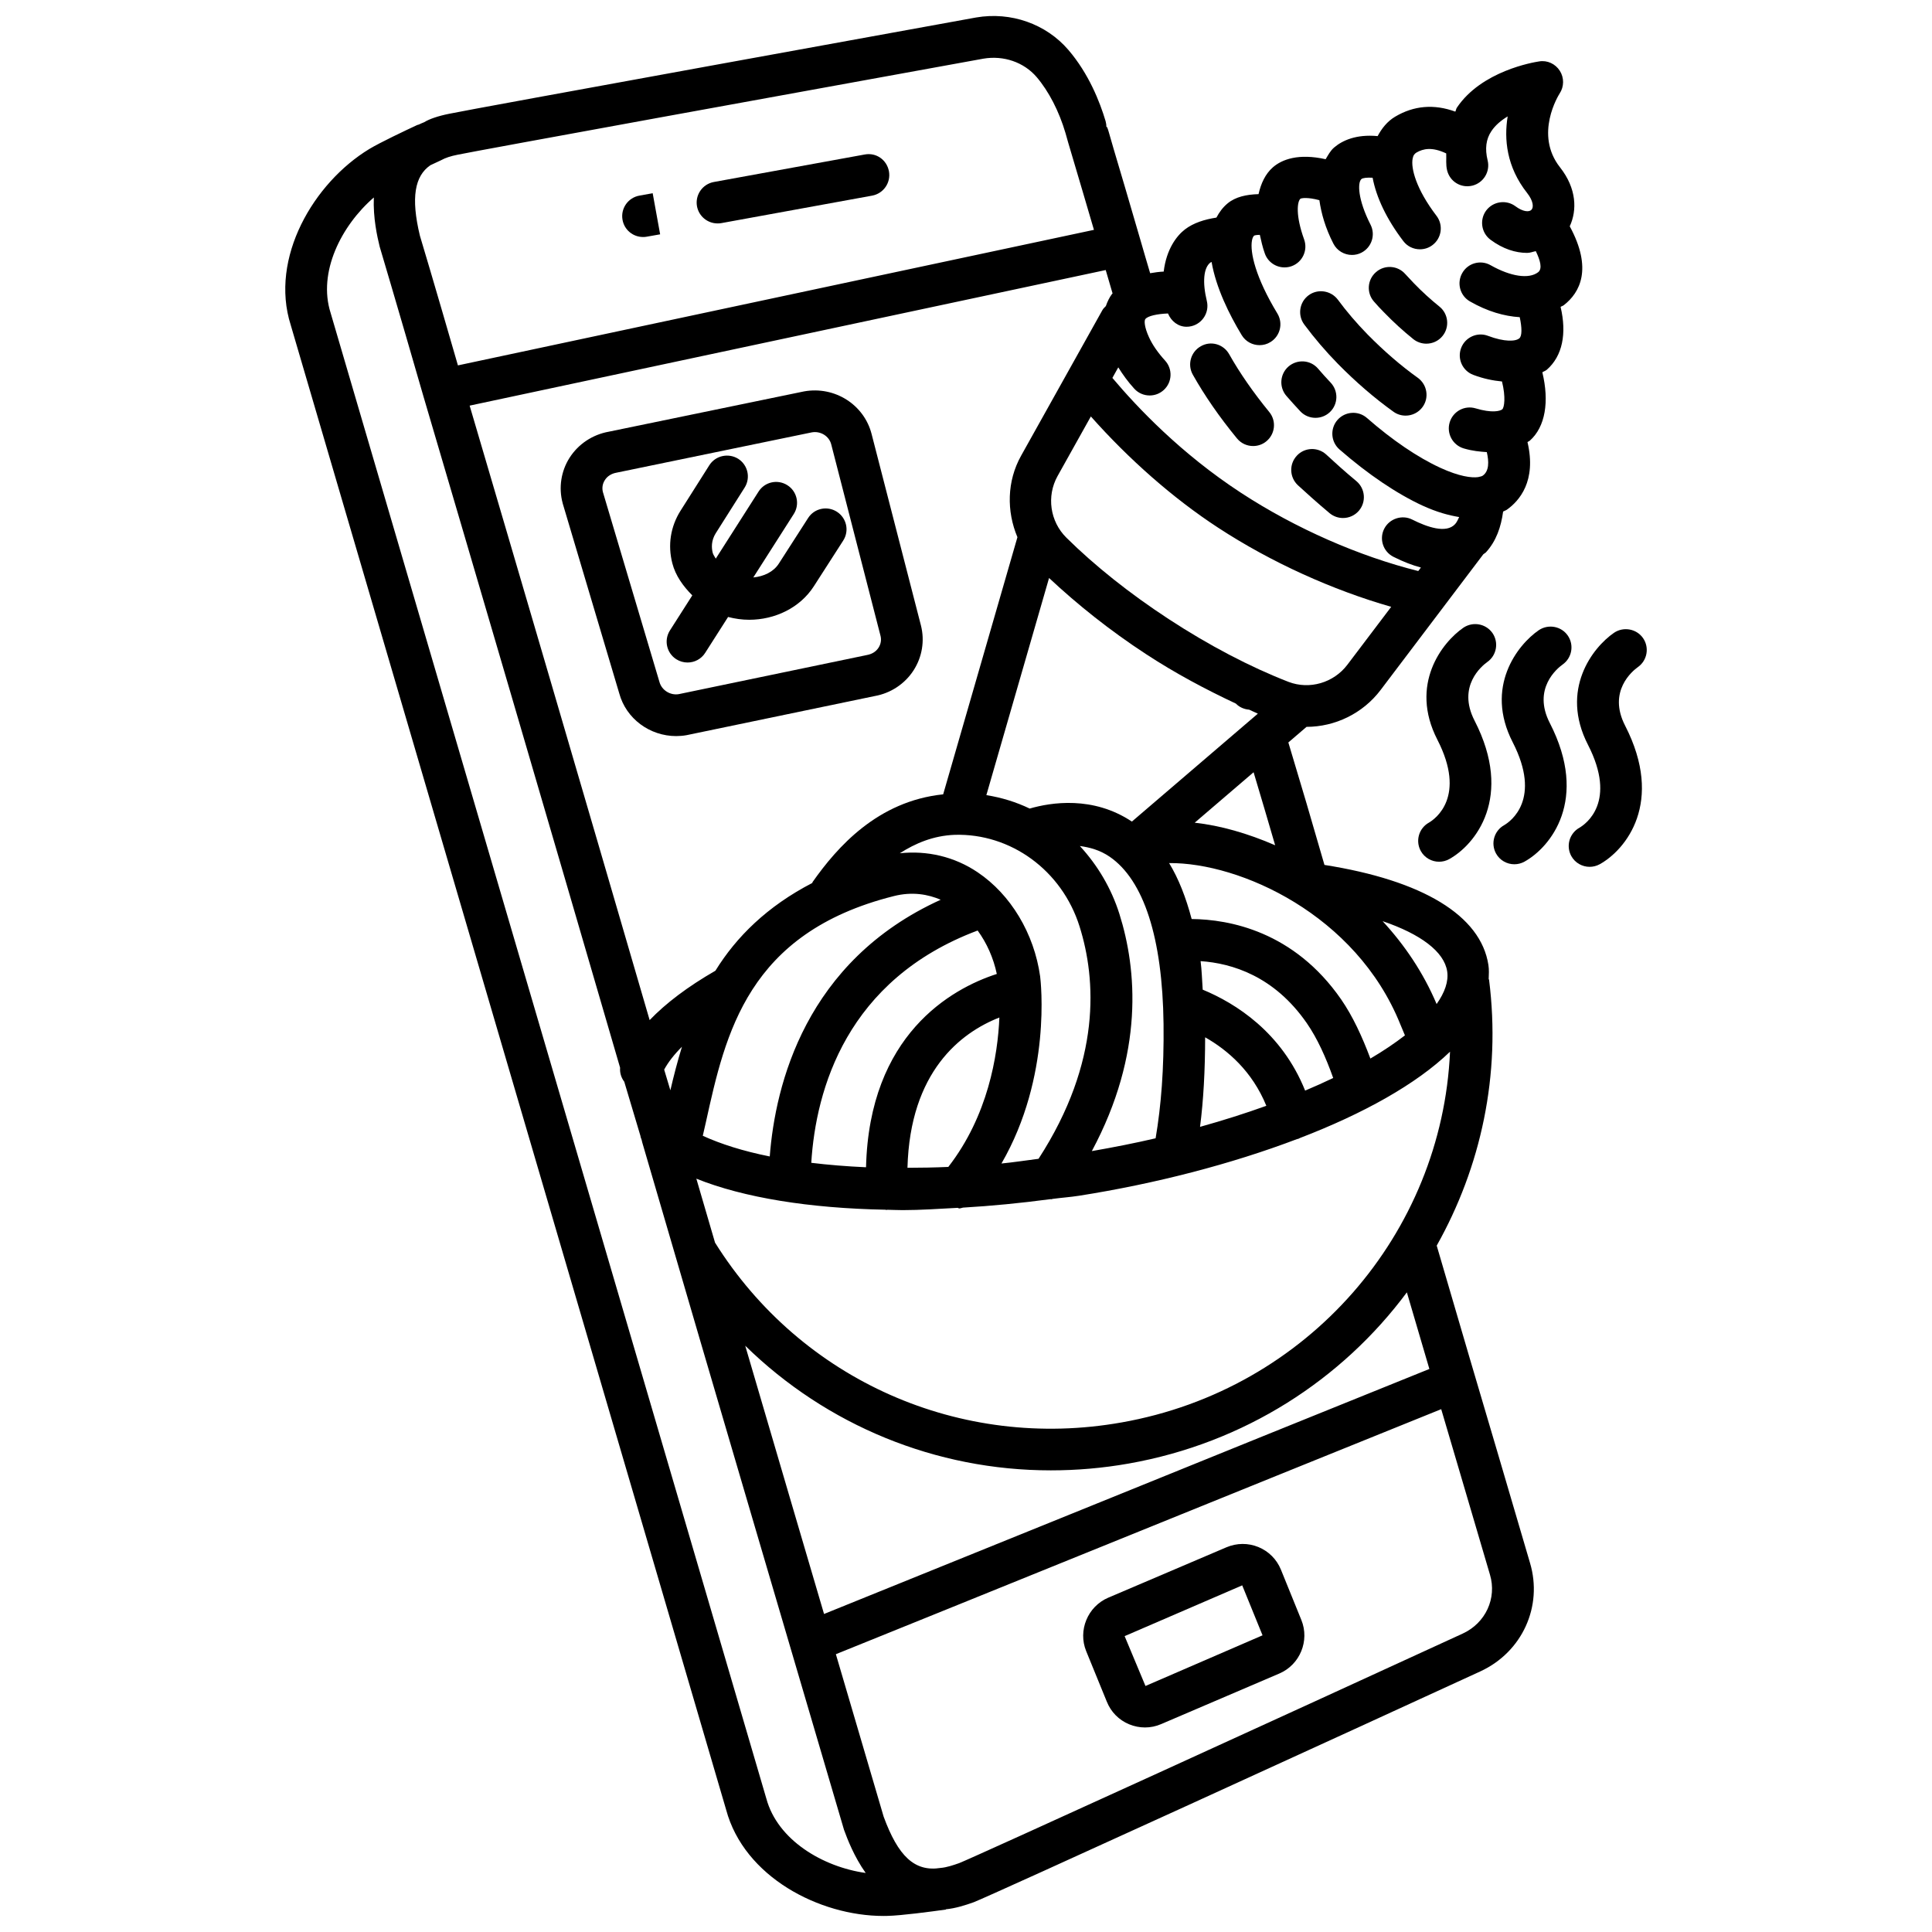 <?xml version="1.0" encoding="UTF-8"?>
<!-- Uploaded to: ICON Repo, www.iconrepo.com, Generator: ICON Repo Mixer Tools -->
<svg width="800px" height="800px" version="1.1" viewBox="144 144 512 512" xmlns="http://www.w3.org/2000/svg">
 <defs>
  <clipPath id="a">
   <path d="m219 148.09h345v503.81h-345z"/>
  </clipPath>
 </defs>
 <g clip-path="url(#a)">
  <path d="m541.02 529.45c-4.668-15.762-10.242-34.668-16.277-55.348 11.676-20.766 17.086-45.18 13.871-70.469-0.008-0.07-0.086-0.098-0.098-0.168 0.051-1.242 0.121-2.481-0.074-3.738-2.016-13.141-17.465-22.422-43.449-26.512-3.125-10.879-6.344-21.785-9.57-32.457l4.82-4.133c7.531-0.016 14.902-3.512 19.648-9.793l27.199-35.941c0.199-0.195 0.523-0.328 0.707-0.527 2.715-2.977 3.992-6.711 4.543-10.797 0.297-0.176 0.719-0.301 0.98-0.484 3.305-2.324 7.918-7.582 5.477-17.93 0.168-0.133 0.449-0.227 0.602-0.359 4.156-3.672 5.203-10.395 3.336-18.133 0.367-0.258 0.828-0.371 1.172-0.668 4.18-3.641 5.332-9.602 3.664-16.668 0.266-0.18 0.59-0.246 0.844-0.445 4.297-3.328 7.691-9.648 1.582-20.91 1.953-4.211 1.871-9.992-2.586-15.637-6.883-8.734-0.355-19.137-0.094-19.555 1.203-1.82 1.219-4.184 0.047-6.019-1.172-1.836-3.316-2.856-5.481-2.484-1.543 0.23-15.281 2.531-21.809 12.27-0.211 0.316-0.215 0.711-0.406 1.035-5.617-2.051-10.973-1.621-15.969 1.355-2.078 1.25-3.508 3.074-4.613 5.133-5.688-0.543-9.387 1.176-11.547 3.031-0.988 0.859-1.578 2-2.234 3.094-7.176-1.605-11.562 0.039-13.973 2.137-2.023 1.777-3.164 4.277-3.809 7.117-3.223 0.09-6.098 0.711-8.199 2.453-1.238 1.016-2.195 2.312-2.965 3.762-3.074 0.48-6.055 1.371-8.363 3.152-2.152 1.664-4.894 5.195-5.606 11.156-1.141 0.055-2.356 0.211-3.594 0.43-0.879-2.988-1.809-6.102-2.574-8.793-3.023-10.434-5.465-18.645-7.082-24.078-1.188-3.996-1.742-6.449-1.93-5.836 0-0.523-0.078-1.066-0.215-1.574-1.527-5.141-4.477-12.609-9.879-18.906-5.894-6.867-15.203-10.172-24.434-8.582-5.496 1.004-134.69 24.434-139.61 25.512-2.961 0.586-5.356 1.418-6.621 2.223-0.219 0.07-1.137 0.484-1.512 0.66-0.117 0.047-0.254 0.043-0.367 0.098-3.086 1.438-9.723 4.57-12.703 6.359-14.707 8.922-26.5 28.859-20.82 46.672l115.38 393.44c4.769 17.809 24.727 28.152 41.688 28.152 0.355 0 0.711 0 1.051-0.016 3.672-0.078 11.5-1.125 15.512-1.684l-0.012-0.07c2.516-0.242 4.988-1.02 7.356-1.859 4.168-1.574 103.48-47.012 134.27-61.18 11.098-5.109 16.621-17.223 13.164-28.77zm-99.809-8.488c-42.645 7.586-84.891-11.184-107.72-47.652-1.637-5.586-3.293-11.262-4.953-16.949 12.555 5.047 29.984 7.848 50.121 8.227 0.043 0 0.066 0.043 0.109 0.043h0.246c0.047-0.004 0.082-0.027 0.129-0.031 1.383 0.023 2.711 0.094 4.117 0.094 4.656 0 9.621-0.348 14.512-0.605 0.152 0.012 0.277 0.156 0.43 0.156 0.344 0 0.664-0.152 1.004-0.215 7.547-0.438 15.273-1.191 23.207-2.246 0.043 0 0.082 0.039 0.129 0.039 0.156 0 0.297-0.094 0.453-0.109 2.348-0.316 4.602-0.461 6.973-0.832 20.102-3.16 40.32-8.375 57.816-15.035 0.078-0.016 0.152-0.008 0.23-0.027 0.176-0.047 0.305-0.172 0.473-0.23 16.758-6.441 30.828-14.238 39.785-22.879-2.113 48.039-37.57 89.512-87.059 98.254zm81.586-14.172c-24.152 9.734-61.32 24.789-95.309 38.574-26.223 10.629-50.461 20.438-65.109 26.355l-8.605-29.258c-3.816-12.988-7.969-27.125-12.281-41.828 21.562 21.09 50.488 33.039 80.992 33.027 6.82 0 13.734-0.586 20.633-1.805 30.703-5.426 56.539-22.254 73.715-45.371 2.062 7.019 4.062 13.836 5.965 20.305zm-46.973-172.36c-0.191 0.141-0.359 0.289-0.531 0.453l-31.332 26.844c-10.316-6.871-21.473-5.078-27.082-3.449-3.609-1.738-7.469-2.922-11.484-3.559l16.617-57.543c7.449 6.973 16.086 13.891 25.648 20.141 7.914 5.184 15.957 9.434 23.863 13.145 0.906 0.938 2.148 1.5 3.527 1.613 0.762 0.336 1.539 0.73 2.297 1.051zm6.106 33.574c-7.273-3.16-14.52-5.227-21.32-5.981l15.605-13.371c1.91 6.356 3.812 12.832 5.715 19.352zm-41.277 18.191c-2.176-6.891-5.844-12.969-10.477-17.992 2.602 0.355 5.273 1.055 7.867 2.816 9.09 6.219 14.027 21.547 14.309 44.328 0.137 11.918-0.641 21.711-2.102 30.312-5.422 1.266-11.09 2.379-16.902 3.394 13.898-25.93 11.945-48.148 7.305-62.859zm-10.555 3.336c4.387 13.926 5.832 35.785-10.871 61.562-3.285 0.418-6.656 0.941-9.828 1.246 13.352-23.078 10.41-48.305 10.25-49.582-1.59-11.359-7.777-21.684-16.562-27.594-6.219-4.188-13.418-5.805-20.633-5.039 4.133-2.629 8.793-4.652 14.539-4.887 14.848-0.434 28.43 9.398 33.105 24.293zm-21.254 24.121c-0.41 9.988-3.008 26.055-13.531 39.594-3.734 0.168-7.297 0.219-10.824 0.23 0.68-25.492 14.102-35.809 24.355-39.824zm-35.336 39.684c-5.141-0.23-9.977-0.629-14.512-1.18 1.211-19.453 9.348-48.527 44.09-61.559 2.43 3.34 4.18 7.254 5.078 11.512-12.16 3.918-33.801 16.195-34.656 51.227zm19.785-70.895c-35.852 16.289-43.836 49.031-45.301 68.031-7.156-1.43-13.031-3.324-17.746-5.477 0.273-1.215 0.551-2.371 0.828-3.625 5.188-23.508 11.066-50.145 49.742-59.883 5.019-1.285 9.215-0.441 12.477 0.953zm70.082 36.453c5.961 3.379 12.48 9 16.219 18.156-5.488 1.98-11.363 3.844-17.57 5.578 0.91-7.051 1.336-14.949 1.352-23.734zm-1.203-20.184c8.316 0.57 19.512 3.957 28.145 16.441 2.789 4.035 5.047 9.043 6.996 14.527-2.363 1.133-4.84 2.246-7.438 3.344-6.195-15.434-18.367-23.125-27.145-26.754-0.176-2.531-0.246-5.223-0.559-7.559zm65.344 2.688c0.406 2.664-0.621 5.606-2.797 8.684-3.562-8.418-8.535-15.703-14.312-21.965 10.113 3.441 16.305 8.094 17.109 13.281zm-12.441 14 1.25 2.988c-2.648 2.043-5.668 4.098-9.156 6.141-2.18-5.809-4.664-11.203-7.746-15.672-12.512-18.059-29.66-21.211-39.621-21.305-1.508-5.688-3.453-10.695-5.973-14.824 18.773-0.164 49.559 13.676 61.246 42.672zm-14.012-95.227c-3.644 4.801-10.031 6.652-15.574 4.539-10.156-3.938-21.145-9.691-31.777-16.652-10.25-6.699-19.617-14.152-27.117-21.578-4.336-4.289-5.293-10.988-2.332-16.312l8.828-15.805c10.039 11.309 21.727 21.648 33.723 29.48 14.129 9.234 30.414 16.551 45.871 20.973zm-60.707-78.816c1.195 1.91 2.551 3.805 4.246 5.66 1.082 1.188 2.578 1.789 4.074 1.789 1.344 0 2.668-0.477 3.734-1.449 2.254-2.051 2.406-5.555 0.34-7.809-1.898-2.082-3.332-4.152-4.242-6.144-1.281-2.793-1.297-4.43-0.988-4.832 0.637-0.855 3.211-1.391 6.008-1.496 0.859 2.062 2.703 3.519 4.922 3.519 0.434 0 0.863-0.047 1.312-0.156 2.961-0.727 4.785-3.719 4.059-6.684-1.203-4.984-0.863-8.781 0.941-10.172 0.086-0.066 0.23-0.09 0.324-0.152 1.164 6.793 4.672 13.926 7.981 19.383 1.035 1.715 2.856 2.656 4.723 2.656 0.988 0 1.977-0.246 2.871-0.805 2.609-1.574 3.441-4.984 1.852-7.594-5.809-9.578-7.281-16.234-6.731-19.309 0.078-0.465 0.262-1.051 0.57-1.312 0.152-0.09 0.668-0.203 1.52-0.207 0.375 1.625 0.699 3.219 1.336 4.977 0.816 2.254 2.934 3.644 5.203 3.644 0.617 0 1.266-0.094 1.883-0.324 2.871-1.035 4.352-4.215 3.316-7.082-2.332-6.449-1.82-10.062-0.988-10.789 0.289-0.168 1.879-0.465 5.027 0.383 0.512 3.531 1.566 7.32 3.707 11.5 0.973 1.914 2.918 3.012 4.922 3.012 0.848 0 1.715-0.184 2.516-0.602 2.719-1.391 3.797-4.723 2.406-7.438-3.41-6.699-3.457-11.16-2.406-12.07 0.34-0.301 1.445-0.441 2.965-0.352 0.98 5.172 3.644 10.891 8.133 16.789 1.082 1.438 2.731 2.176 4.398 2.176 1.172 0 2.348-0.355 3.348-1.125 2.438-1.852 2.902-5.324 1.051-7.746-5.449-7.144-6.805-12.625-6.328-15.156 0.172-0.926 0.539-1.312 1.035-1.621 1.738-1 4.078-1.562 7.867 0.238 0.074 1.496-0.145 2.926 0.234 4.484 0.727 2.961 3.644 4.785 6.684 4.059 2.961-0.727 4.785-3.719 4.059-6.684-0.758-3.102-0.434-5.648 1.004-7.777 1.035-1.559 2.578-2.84 4.305-3.891-0.973 5.957-0.355 13.336 5.188 20.34 1.59 2.023 1.758 3.75 1.109 4.414-0.617 0.648-2.254 0.539-4.231-0.941-2.422-1.805-5.894-1.328-7.746 1.109-1.82 2.438-1.328 5.91 1.109 7.746 3.332 2.484 6.684 3.504 9.723 3.504 0.832 0 1.523-0.32 2.301-0.461 1.129 2.32 1.84 4.641 0.617 5.586-2.438 1.867-7.254 1.156-12.578-1.852-2.668-1.527-6.035-0.586-7.531 2.07-1.512 2.656-0.586 6.035 2.07 7.531 4.606 2.637 9.051 3.91 13.164 4.16 0.605 2.797 0.633 4.969-0.094 5.594-0.973 0.848-3.906 1.02-8.32-0.648-2.809-1.082-6.035 0.355-7.117 3.227-1.082 2.856 0.371 6.051 3.227 7.117 2.699 1.023 5.211 1.52 7.602 1.75 1.051 4.211 0.598 6.918 0.07 7.387-0.617 0.477-2.719 1.035-7.055-0.262-2.934-0.879-6.004 0.789-6.883 3.734-0.863 2.934 0.805 6.004 3.734 6.883 2.356 0.688 4.25 0.848 6.113 0.977 0.59 2.555 0.621 5.035-1.066 6.231-0.207 0.148-0.594 0.266-1.066 0.352-0.059 0.016-0.121 0.027-0.18 0.043-1.715 0.23-4.953-0.148-10.004-2.465-0.008-0.004-0.012-0.012-0.02-0.012-5.973-2.746-12.688-7.301-19.43-13.195-2.285-2.008-5.801-1.773-7.809 0.523-2.008 2.301-1.773 5.801 0.523 7.809 7.531 6.574 15.172 11.73 22.086 14.926 0.012 0.008 0.023 0.004 0.039 0.008 3.738 1.715 6.812 2.519 9.602 2.992-0.328 0.637-0.582 1.328-1.074 1.863-2.363 2.594-7.484 0.758-11.375-1.203-2.656-1.344-6.035-0.277-7.422 2.453-1.375 2.719-0.277 6.051 2.453 7.422 2.66 1.34 5.074 2.254 7.281 2.84l-0.703 0.93c-15.578-3.891-32.484-11.25-46.996-20.746-15.926-10.402-27.465-22.609-34.066-30.434zm-3.328-25.789c0.582 2.016 1.176 4.043 1.816 6.199-0.059 0.074-0.141 0.121-0.195 0.203-0.621 0.832-1.156 1.918-1.59 3.152-0.316 0.332-0.664 0.629-0.898 1.047l-21.562 38.613c-3.781 6.769-3.859 14.723-0.969 21.582l-19.68 68.145c-17.406 1.812-28.082 13.977-34.625 23.266-0.047 0.066-0.008 0.152-0.051 0.219-11.961 6.188-20.141 14.293-25.68 23.258-7.367 4.242-13.133 8.617-17.43 13.086-17.996-61.766-35.926-122.9-47.703-162.84zm-112.3 205.83c-1.207 3.941-2.199 7.785-3.07 11.543l-1.645-5.484c1.07-1.965 2.629-3.984 4.715-6.059zm-66.672-233.61 2.809-1.312c1.172-0.648 2.516-1.098 4.461-1.48 3.875-0.848 92.836-17.023 139.29-25.449 5.371-0.91 10.727 0.941 14.105 4.875 3.211 3.766 5.941 9.043 7.656 14.863 0.277 1.066 0.863 3.055 2.16 7.41 1.289 4.356 3.141 10.578 5.371 18.219l-168.55 35.918c-6.137-21.23-10.062-34.371-10.078-34.371-2.438-10.125-1.355-15.832 2.777-18.672zm89.023 432.82-115.46-393.68c-3.434-10.746 2.812-23.121 11.453-30.594-0.223 5.426 0.902 10.379 1.543 13.016 0 0.016 4.523 15.156 11.559 39.543 12.277 41.621 32.402 110.24 52.16 178.06-0.105 1.363 0.293 2.648 1.102 3.715l4.297 14.387c0.016 0.375 0.215 0.652 0.305 1.02l0.012 0.043c0.047 0.23 0.094 0.449 0.156 0.648 10.309 35.391 20.402 69.73 28.953 98.824l24.508 83.312c0.906 2.484 2.676 7.121 5.75 11.453-11.336-1.586-23.371-8.695-26.336-19.746zm184.59-43.707c-41.547 19.105-129.6 59.344-133.46 60.84-1.574 0.555-3.363 1.156-4.922 1.281-6.93 1.109-11.281-3.148-15.109-13.582l-12.664-43.059c14.516-5.852 39.227-15.867 66.125-26.766 33.508-13.582 70.121-28.41 94.297-38.168 1.559 5.281 3.062 10.387 4.465 15.141l8.457 28.723c1.867 6.25-1.16 12.809-7.191 15.59z"/>
 </g>
 <path d="m334.16 203.21c0.324 0 0.664-0.016 0.988-0.078l39.973-7.285c3.012-0.555 5-3.426 4.461-6.438-0.555-3.012-3.332-5.047-6.438-4.461l-39.973 7.285c-3.012 0.555-5 3.441-4.461 6.438 0.496 2.672 2.824 4.539 5.449 4.539z"/>
 <path d="m314.42 206.81c0.309 0 0.633-0.016 0.941-0.078l3.582-0.633-1.977-10.895-3.488 0.633c-3.012 0.523-5.031 3.379-4.508 6.391 0.465 2.699 2.793 4.582 5.449 4.582z"/>
 <path d="m483.45 559.95c-1.125-2.731-3.242-4.848-5.973-5.973-2.715-1.109-5.727-1.082-8.441 0.062l-31.348 13.367c-5.449 2.332-8.07 8.691-5.836 14.168l5.465 13.383c1.098 2.746 3.211 4.875 5.941 6.004 1.359 0.555 2.762 0.832 4.184 0.832 1.449 0 2.902-0.293 4.289-0.895l31.332-13.41c5.434-2.332 8.043-8.676 5.82-14.152zm-35.887 30.852-5.523-13.211 31.16-13.457 5.387 13.242z"/>
 <path d="m471.81 260.18c1.098 1.344 2.684 2.023 4.277 2.023 1.234 0 2.484-0.402 3.504-1.25 2.363-1.93 2.715-5.418 0.77-7.777-4.215-5.156-7.793-10.293-10.617-15.309-1.512-2.684-4.891-3.644-7.531-2.098-2.656 1.496-3.598 4.875-2.098 7.531 3.133 5.566 7.066 11.246 11.695 16.879z"/>
 <path d="m487.66 264.78c-2.082 2.254-1.93 5.742 0.309 7.824 2.238 2.051 5.141 4.676 8.41 7.41 1.035 0.848 2.285 1.266 3.535 1.266 1.59 0 3.164-0.68 4.258-1.992 1.945-2.348 1.621-5.836-0.727-7.793-3.117-2.578-5.863-5.078-7.981-7.039-2.231-2.051-5.75-1.926-7.805 0.324z"/>
 <path d="m488.59 253c1.082 1.156 2.562 1.73 4.027 1.73 1.359 0 2.719-0.492 3.797-1.496 2.223-2.098 2.332-5.586 0.23-7.824-1.172-1.234-2.301-2.5-3.363-3.734-2.008-2.332-5.496-2.531-7.809-0.555-2.316 2.008-2.547 5.508-0.555 7.809 1.172 1.352 2.406 2.711 3.672 4.07z"/>
 <path d="m498.53 240.39c4.769 4.848 9.738 9.137 14.77 12.734 0.973 0.695 2.098 1.02 3.211 1.02 1.715 0 3.426-0.805 4.508-2.316 1.773-2.469 1.188-5.926-1.297-7.715-4.492-3.211-8.969-7.082-13.289-11.469-2.949-3.012-5.602-6.129-7.902-9.246-1.852-2.438-5.324-2.934-7.746-1.141-2.453 1.82-2.961 5.293-1.141 7.746 2.695 3.625 5.691 7.129 8.887 10.387z"/>
 <path d="m510.73 226.73c2.547 2.641 5.172 5.016 7.793 7.129 1.02 0.816 2.254 1.219 3.473 1.219 1.621 0 3.211-0.695 4.305-2.051 1.914-2.375 1.543-5.863-0.832-7.777-2.285-1.836-4.57-3.906-6.789-6.203-0.77-0.805-1.527-1.605-2.254-2.406-2.008-2.316-5.523-2.531-7.793-0.508-2.301 2.008-2.531 5.508-0.508 7.793 0.816 0.953 1.695 1.879 2.606 2.805z"/>
 <path d="m538.13 319.45c2.484-1.73 3.117-5.156 1.402-7.672-1.742-2.5-5.172-3.133-7.703-1.438-5.664 3.891-14.398 15.094-6.914 29.68 7.762 15.109-0.539 20.988-2.223 21.977-2.668 1.48-3.644 4.832-2.176 7.516 1.004 1.82 2.902 2.856 4.848 2.856 0.91 0 1.82-0.215 2.668-0.68 6.898-3.797 17.195-16.375 6.731-36.734-4.672-9.113 1.98-14.5 3.367-15.504z"/>
 <path d="m558.09 320.12c2.484-1.742 3.117-5.156 1.402-7.672-1.73-2.516-5.172-3.133-7.703-1.438-5.664 3.891-14.398 15.094-6.914 29.68 7.762 15.109-0.555 20.988-2.238 21.977-2.668 1.48-3.644 4.832-2.176 7.516 1.004 1.82 2.902 2.856 4.848 2.856 0.91 0 1.82-0.215 2.668-0.68 6.898-3.797 17.195-16.375 6.746-36.734-4.688-9.113 1.992-14.516 3.367-15.504z"/>
 <path d="m578.04 320.8c2.484-1.742 3.117-5.156 1.402-7.672-1.73-2.5-5.188-3.133-7.703-1.438-5.664 3.891-14.398 15.094-6.914 29.68 7.762 15.109-0.555 20.988-2.238 21.977-2.668 1.48-3.644 4.832-2.176 7.516 1.004 1.82 2.902 2.856 4.848 2.856 0.91 0 1.82-0.215 2.668-0.68 6.898-3.797 17.195-16.375 6.746-36.734-4.691-9.117 1.992-14.52 3.367-15.504z"/>
 <path d="m293.1 277.3c0.016 0.047 0.031 0.094 0.031 0.141l14.969 50.285c1.82 6.746 8.102 11.344 15.094 11.344 0.91 0 1.852-0.078 2.777-0.246l49.805-10.355c4.231-0.742 7.996-3.211 10.309-6.789 2.285-3.519 3.012-7.84 1.977-11.914l-13.074-50.73c-1.977-7.762-9.738-12.777-17.902-11.312l-51.75 10.68c-4.289 0.758-8.07 3.273-10.387 6.898-2.262 3.539-2.941 7.926-1.848 12zm11.191-6.066c0.648-1.035 1.715-1.73 3.117-1.977l51.75-10.68c2.285-0.402 4.555 0.973 5.125 3.18l13.059 50.73c0.277 1.082 0.094 2.207-0.523 3.164-0.664 1.02-1.715 1.699-3.117 1.945l-49.805 10.355c-2.16 0.387-4.523-0.957-5.141-3.242l-14.988-50.328c-0.266-1.082-0.094-2.191 0.523-3.148z"/>
 <path d="m323.23 318.71c0.926 0.586 1.961 0.863 2.981 0.863 1.82 0 3.609-0.895 4.66-2.547l6.078-9.523c1.84 0.477 3.711 0.742 5.578 0.742 6.852 0 13.473-3.164 17.148-8.875l7.777-12.102c1.668-2.578 0.91-5.988-1.652-7.641s-6.004-0.926-7.641 1.652l-7.777 12.102c-1.414 2.188-3.977 3.383-6.75 3.648l10.719-16.801c1.652-2.578 0.895-6.004-1.684-7.641-2.594-1.652-6.004-0.895-7.641 1.684l-11.34 17.773c-0.273-0.516-0.66-0.988-0.809-1.539-0.324-1.281-0.449-3.211 0.816-5.215l7.641-12.07c1.637-2.594 0.863-6.004-1.715-7.641-2.578-1.59-6.004-0.863-7.641 1.715l-7.641 12.07c-2.641 4.184-3.41 9.121-2.16 13.922 0.844 3.266 2.848 6.051 5.289 8.496l-5.922 9.281c-1.652 2.578-0.895 6.008 1.684 7.644z"/>
</svg>